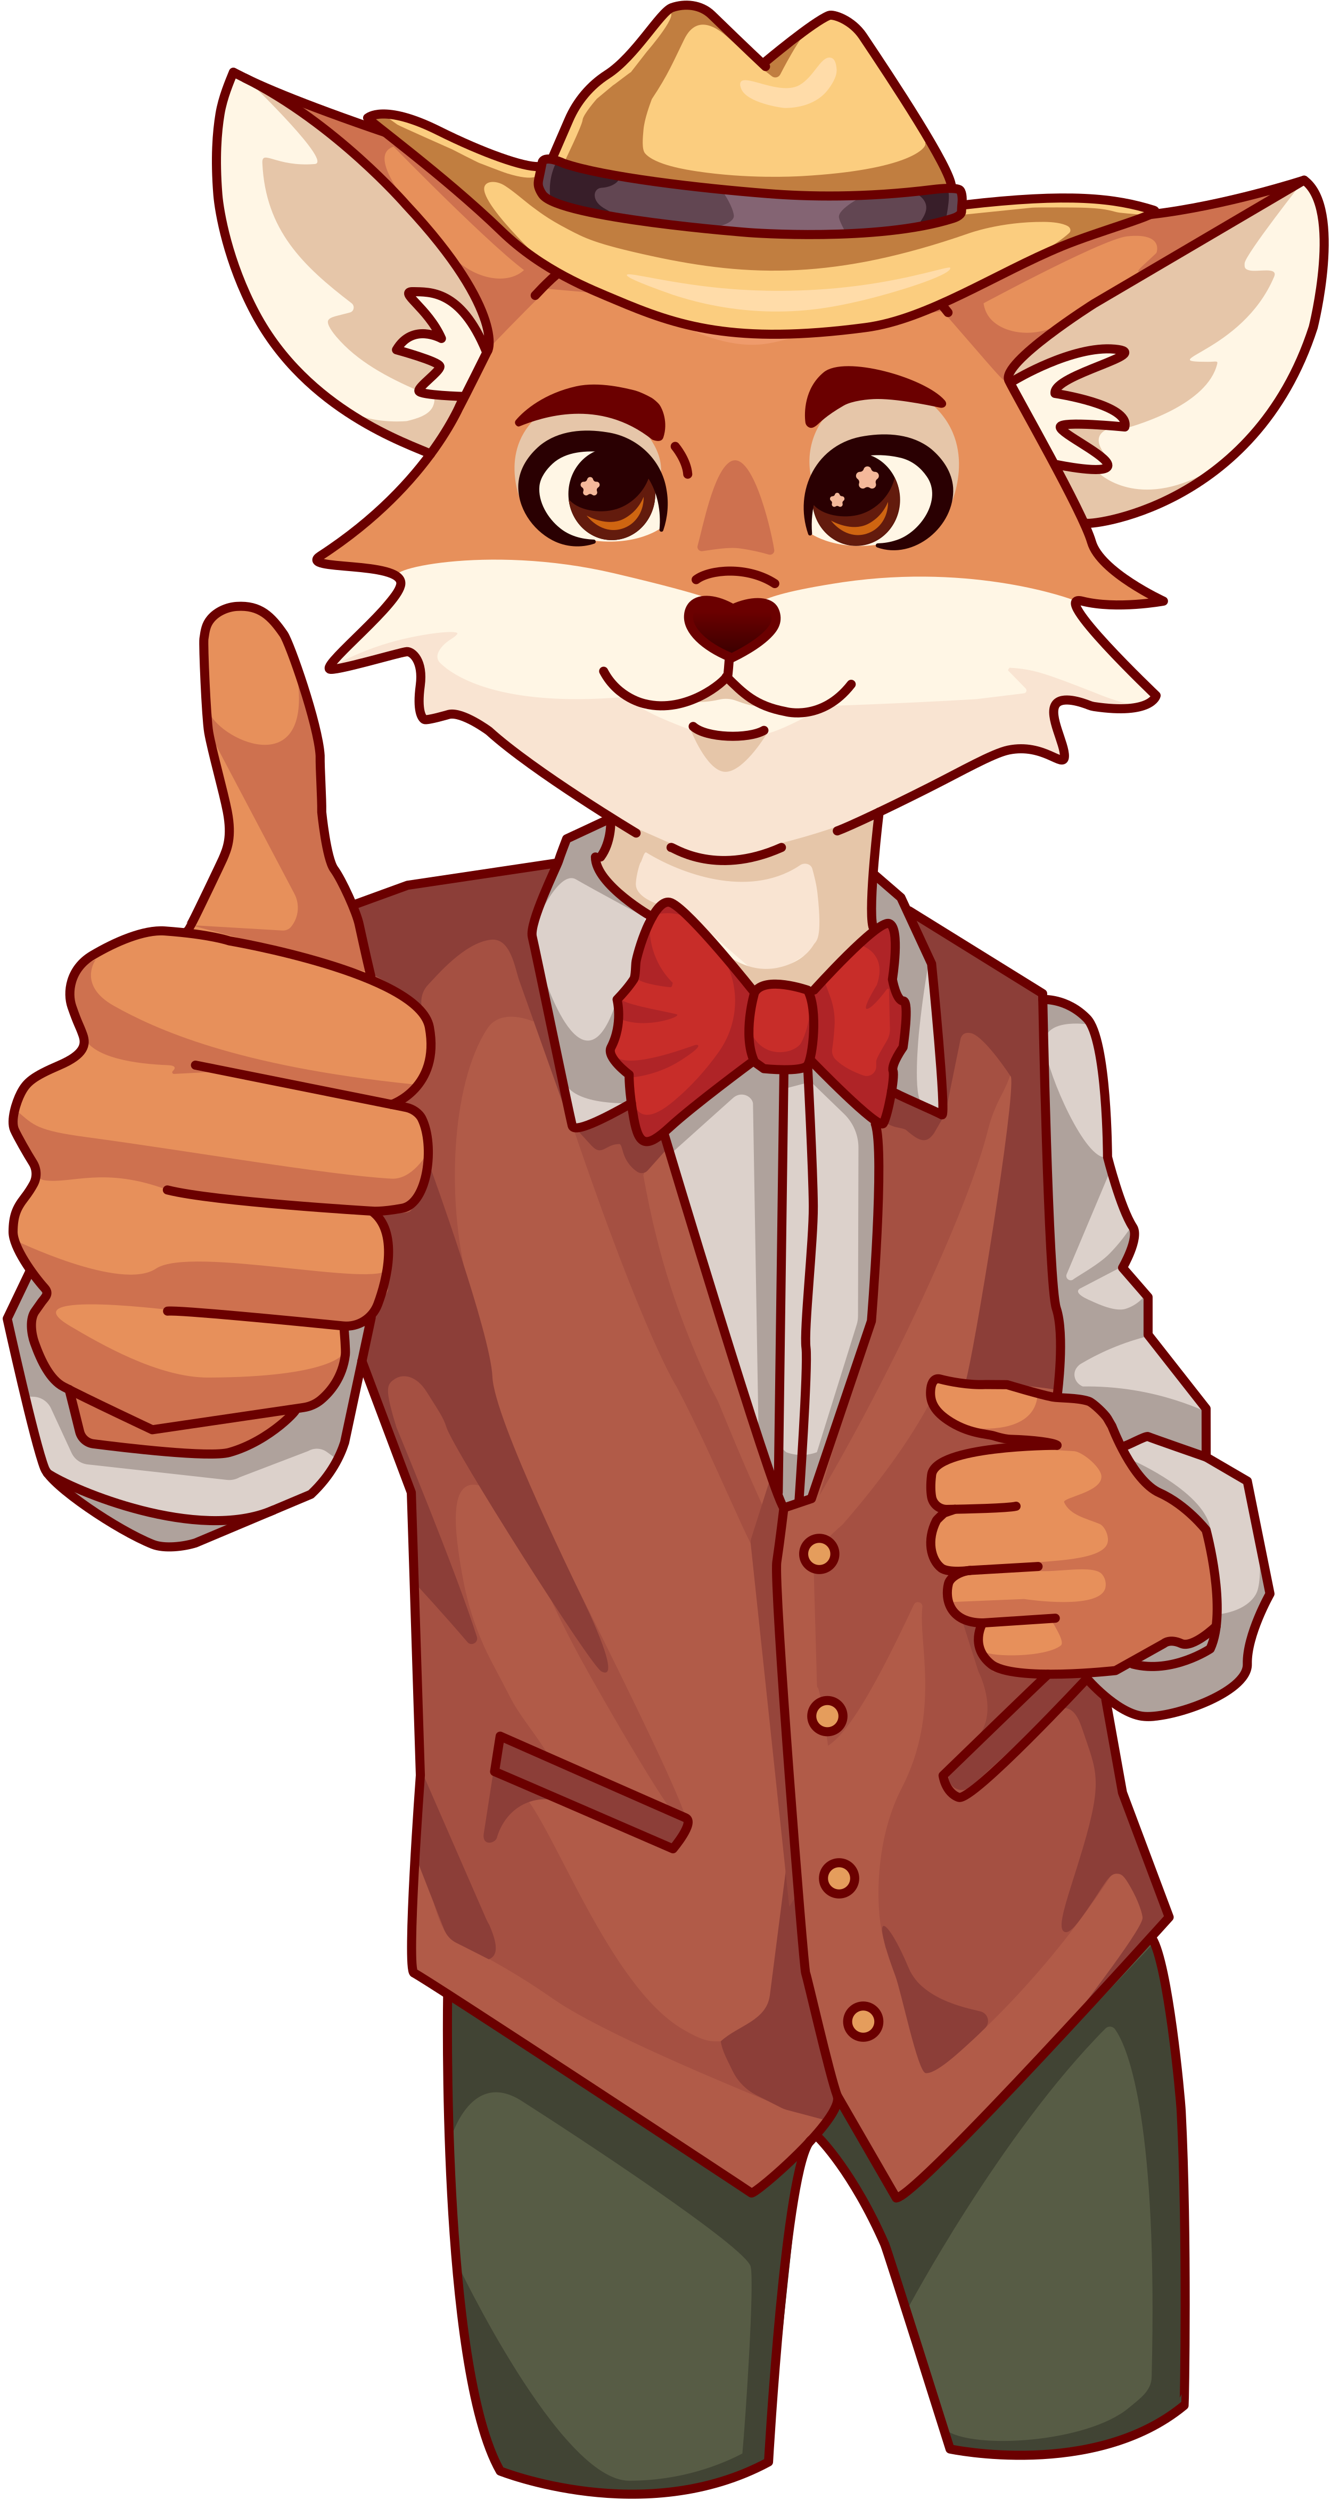 <svg width="440" height="826" viewBox="0 0 440 826" fill="none" xmlns="http://www.w3.org/2000/svg">
<g clip-path="url(#clip0_923_1390)">
<path d="M184.409 284.4L149.039 289.35L117.609 297.14L119.569 449.8L136.089 490.62L139.519 583.74L135.069 649.83L249.019 724.6C249.019 724.6 276.969 698.95 277.409 692.46C277.409 692.46 296.239 727.94 298.379 725.6C299.539 724.33 327.169 697.83 350.389 673.17C370.079 652.26 386.009 632.47 386.009 632.47L371.439 596.04L366.209 559.36L350.549 459.37L351.569 441.79L345.329 328.33L301.479 301.9L308.799 320.27L312.009 368.4L294.889 360.09L290.059 371.02L290.389 405.09L288.719 436.54L268.889 495.21L259.769 498.28L220.359 373.98L213.569 377.24L209.359 364.56L190.429 372.9L176.609 309.58L184.419 284.38V284.4H184.409Z" fill="#B15B48"/>
<path d="M368.65 617.6C364.92 623.37 360.81 629.31 356.27 635.33C344.75 650.63 332.85 663.38 321.64 673.88L292.92 643.86L280.47 624.69C280.47 624.69 272.28 564.17 270.82 558.98C264.89 538.03 292.27 515.53 283.79 505.82C282.39 504.21 279.72 504.17 278.52 503.72C293.46 486.54 301.62 473.86 306.41 465.23C310.21 458.38 317.18 458.94 322.19 453.19C332.1 441.82 333.45 426.65 332.9 415.11C338.86 448.86 344.81 482.61 368.64 617.6H368.65Z" fill="#A55042"/>
<path d="M239.56 674.43C235.42 674.34 233.92 675.24 225.77 670.48C201.24 656.14 182.94 602.98 172.41 592.21C167.73 587.43 170.55 608.59 174 595.7C175.68 589.44 170.87 596.39 174.13 594.19C177.44 594.14 181.58 593.55 183.34 590.76C187.54 584.13 173.8 570.79 168.88 561.19C166.65 556.85 164.65 553.05 162.79 549.56C158.3 541.1 155.06 532.03 153.25 522.63C149.66 504.05 148.61 488.45 158.31 490.74C179.4 495.71 154.04 459.62 154.42 458.66L142.49 425.5L120.06 450.73C120.06 450.73 127.54 469.2 135.57 491.73L135.4 491.55L139.41 580.5L139.53 583.76C138.74 633.05 149.03 640.65 149.03 640.65C151.84 643.02 151.89 641.74 163.41 648.2C173.89 654.07 181 659.14 183.02 660.52C191.02 666.03 209.05 675.74 253.8 694.13C249.05 687.56 244.3 681 239.56 674.43Z" fill="#A55042"/>
<path d="M176.28 337.48C176.28 337.48 165.82 332.74 161.17 339.73C148.99 358.03 147.13 398.55 155.49 426.84L119.7 323.18C119.7 323.18 155.91 301.01 157.63 300.93C159.35 300.85 182.93 317.77 176.27 337.49L176.28 337.48Z" fill="#A55042"/>
<path d="M212.67 388.32C217.74 416.54 224.49 435.3 234.03 456.51C234.99 458.65 236.96 461.99 237.63 463.63C255.78 508.25 253.42 496.35 253.81 507.26C253.83 507.89 252.91 512.47 251.39 514.57C249.84 516.7 236.71 482.77 223.65 458.13C223.65 458.13 212.93 441.74 189.14 371.62L190.43 371.91C190.43 371.91 205.87 362.96 207.59 362.87C209.31 362.78 219.33 368.59 212.68 388.31L212.67 388.32Z" fill="#A55042"/>
<path d="M226.88 601.42C226.97 601.92 227.25 603.24 226.82 603.46C224.16 604.82 199.11 561.09 192.13 548.33C176.72 520.19 157.79 475.78 147.91 409.65L161.28 466.26C161.28 466.26 224.89 589.77 226.88 601.42Z" fill="#A55042"/>
<path d="M202.85 272.33C202.42 272.97 198.53 283.14 198.53 283.14V289.26L213.65 301.8L210.56 316.32L210.28 325.26L205.32 328.8L204.4 337.61L201.98 346.04L207.97 355.95L208.7 364.49L189.77 372.83L174.56 307.54L187.31 277.15L202.46 270.43L202.85 272.33Z" fill="#DCD1CB"/>
<path d="M288.12 289.26L288.56 306.17L293.92 305.12L297.14 310.9L295.23 324.61L297.14 329.7L299.56 331.26V344.76L295.15 352.88L295.04 358.61L294.75 360.49L312.78 368.35L309.35 338.2L307.12 317.16L296.63 295.53L288.66 288.41L288.12 289.26Z" fill="#DCD1CB"/>
<path d="M248.04 351.3L219.67 375.08L245.71 460.9L258.2 498.2L268.25 495.13L288.08 436.46C288.08 436.46 291.05 374.53 289.38 370.25L268.05 350.38L265.64 353.33L252.22 352.85L248.05 351.3H248.04Z" fill="#DCD1CB"/>
<path d="M357.9 462.46C356.6 462.51 347.93 461.87 346.32 461.54C344.71 461.21 333.78 457.04 333.78 457.04C333.78 457.04 317.62 456.93 313.17 456.18C308.72 455.43 307.71 456.18 307.71 456.18V465.4C307.71 465.4 323.52 475.11 328.17 474.6C332.82 474.09 346.96 476.65 346.96 476.65C346.96 476.65 316.96 478.77 315.57 481.41C314.18 484.05 307.71 485.65 307.71 485.65L308.68 496.35L313.17 499.5L307.71 503.06L308.2 513.4L314.58 520.12L313.17 524.54L314.19 532.25L317.83 534.61L323.45 536.19V539.32L326.34 548.6L331.64 551.62C331.64 551.62 356.63 552.77 357.9 552.79C359.17 552.81 368.77 551.91 368.77 551.91C368.77 551.91 384.58 544.46 384.42 543.17C384.26 541.88 392.89 543.05 392.89 543.05C392.89 543.05 401.42 536.53 402.57 535.78C403.72 535.03 398.73 505.51 398.73 505.51L386.5 494.85L376.54 490.14L368.28 472.88C368.28 472.88 363.95 466.34 363.82 465.99C363.69 465.64 357.91 462.45 357.91 462.45L357.9 462.46Z" fill="#E7905B"/>
<path d="M68.18 207.17L68.74 240.02L75.89 276.3L63.03 307.91L48.17 308.16L25.71 318.9L23.19 330.23L27.39 341.96L25.42 348.6L8.86 358.22L4.34 371.34L11.53 385.55L9.35 393.97L4.34 400.18L4.75 409.66L14.7 425.5L11.71 433.05L10.39 438.13L12.95 447.58L18.56 458.66L27.08 461.23L48.69 471.59L96.78 466.36C96.78 466.36 107.5 463.4 110.5 457.55C113.5 451.7 113.98 439.17 113.71 438.63C113.44 438.09 122.46 434.78 122.46 434.78C122.46 434.78 128.01 423 128.47 419.14C128.93 415.28 125.72 400.14 125.72 400.14H132.79L140.4 389.97C140.4 389.97 142.43 377.05 140.4 371.95C138.37 366.85 130.65 364.28 130.65 364.28L141.3 355.28L142.5 337.64L131.51 327L122.12 323.55C122.12 323.55 120.77 303.06 119.39 303.01C118.01 302.96 110.45 287.21 110.45 287.21L106.72 271.45L105.88 253.67L100.54 227.5C100.54 227.5 94.61 210.82 93.77 209.55C92.93 208.28 85.65 200.33 85.65 200.33L76.11 200.39L68.19 207.19V207.17H68.18Z" fill="#E7905B"/>
<path d="M330.97 362C329.1 365.56 327.6 369.3 326.63 373.2C321.67 393.13 307.24 424.48 299.39 440.66C289.99 460.01 280.36 477.86 270.84 494.19C276.59 474.95 282.33 455.71 288.08 436.47L291.52 371.34C292.86 371.61 302.19 373.34 309.52 367.22C312.62 364.63 311.7 358.31 312.81 354.36C314.25 349.28 314.42 347.45 314.66 340.86C317.42 338.04 332.49 328.59 334.91 348.25C335.42 352.37 333.48 357.24 330.97 362Z" fill="#A55042"/>
<path d="M122.11 438.13L111.94 481.45L105.03 492.51L56.6 511.8L44.12 507.25L15.56 488.12L2.39 435.67L10.74 420.73L14.74 428.88L10.39 438.13L16.64 455.98L49.64 472.36L106.42 463.05L113.41 451.26L113.71 438.62L122.11 438.13Z" fill="#DCD1CB"/>
<path d="M344.68 328.27L348.56 428.76L350.69 436.05L350.08 460.18L363.79 466L369.07 474.6L378.38 491.03L393.34 498.69L399.53 508.88C399.53 508.88 403.79 527.78 402.55 532.47C401.31 537.16 397.29 541.05 397.29 541.05L391.41 543.87L384.75 541.47C384.75 541.47 375.67 548.62 374.54 548.69C373.41 548.76 367.88 552 367.88 552L357.88 552.8L374.54 566.98C374.54 566.98 397.43 564.27 403.43 559.81C408.48 556.06 413.47 550.58 413.47 550.58V541.76L419.8 526.55L412.31 489.33L398.68 480.6L398.7 464.74L387.54 451.67C387.54 451.67 379.61 443.31 379.61 441.38C379.61 439.45 380.68 428.95 380.68 428.95L371.12 417.41L375.03 407.53L366.1 380.53C366.1 380.53 364.7 353.32 363.57 348.28C362.44 343.24 358.49 335.71 358.49 335.71L344.66 328.24L344.68 328.27Z" fill="#DCD1CB"/>
<path d="M147.99 659.11C147.99 659.11 149.5 760.8 153.08 768.35C153.08 768.35 161.52 815.06 165.35 816.4C169.18 817.74 220.96 833.22 254.06 813.4C254.06 813.4 261.66 722.13 264.85 714.62C268.04 707.11 248.38 724.52 248.38 724.52L147.99 659.1V659.11Z" fill="#575C45"/>
<path d="M269.38 705.73C269.38 705.73 285.63 722.79 291.99 738.94C298.35 755.09 313.53 810.14 313.53 810.14C313.53 810.14 368.73 818.63 391.07 794.87C391.07 794.87 390.69 698.75 390.02 691.95C389.35 685.15 382.96 642.51 380.87 640.42C378.78 638.33 341.17 684.29 341.17 684.29L315.78 707.75L296.28 726.17L278.49 695.54L268.04 707.11" fill="#575C45"/>
<path d="M221.83 298.26L247.87 325.98C247.87 325.98 252.28 326.37 254.78 325.98C257.28 325.59 266.979 327.13 266.979 327.13L293.919 305.12C293.919 305.12 298.099 316.05 295.229 324.62C294.209 327.67 299.56 331.27 299.56 331.27V344.77L295.15 352.89L294.51 361.9L291.51 371.34L268.049 350.39L265.64 353.34L252.219 352.86L248.049 351.31L212.93 377.18L208.719 366.19V355.24L201.52 348.01C201.52 348.01 205.17 335.23 204.87 333.3C204.57 331.37 204.01 330.23 204.01 330.23C204.01 330.23 210.099 326.97 210.479 323.75C210.859 320.53 211.969 312.08 211.969 312.08L217.609 300.06L221.84 298.26H221.83Z" fill="#C82D29"/>
<path d="M202.849 272.33C202.849 272.33 201.699 281.73 198.529 283.14C195.359 284.55 213.649 301.8 213.649 301.8L221.829 298.26L247.869 325.98C247.869 325.98 261.459 322.58 266.979 327.13L288.569 306.17L290.639 268.3L333.319 247.82L351.869 249.97L348.919 232.81L351.869 231.3L367.639 233.2C367.639 233.2 381.729 233.77 382.189 229.8L353.949 198.35L384.609 198.59L371.119 189.94L361.339 180.42L358.969 172.8L333.339 125.03C333.339 125.03 336.819 112.35 353.949 105.45L406.039 74.25L427.699 60.58L402.419 67.12L358.969 73.95L300.469 87.65L270.349 74.6L256.169 71.82L241.849 58.5L243.139 73.7L232.319 68.43L234.789 73.7C234.789 73.7 230.509 75.34 227.629 74.96C224.749 74.58 216.849 72.36 216.849 72.36L216.639 77.13L203.709 79.42L191.959 70.52L153.839 52.61L126.449 43.48L92.109 30.76L128.089 61.28L151.959 86.94L161.009 103.26L161.139 115.28L153.339 131.03L145.689 147L129.159 165.16L104.799 184.8L133.659 190.77L108.899 221.04L137.009 216.49L140.279 237.73L154.229 235.56L202.869 272.36L202.849 272.33Z" fill="#E7905B"/>
<path d="M172.26 165.8C172.26 165.8 164.06 147.67 179.49 136.1C194.92 124.53 218.99 140.9 218.53 155.6C218.07 170.3 172.26 165.81 172.26 165.81V165.8Z" fill="#E6C6A9"/>
<path d="M313.85 167.83C313.85 167.83 324.26 147.03 307.37 132.94C290.48 118.86 263.08 135.04 268.21 158.11C272.09 175.6 313.85 167.83 313.85 167.83Z" fill="#E6C6A9"/>
<path d="M202.44 271.5C202.44 271.5 201.29 280.9 198.12 282.31C194.94 283.72 214.13 302.44 214.13 302.44L221.43 297.43L247.47 325.15C247.47 325.15 261.06 321.75 266.58 326.3L288.17 305.34L290.24 267.47L332.92 246.99L351.36 250L348.53 231.98L351.48 230.47L367.92 233.55C367.92 233.55 381.34 234.17 381.79 230.2L354.43 198.1C354.43 198.1 322.46 186.01 278.69 192.34C241.98 197.88 256.11 200.85 241.75 199.8C218.92 199.22 268.8 204.88 203.1 189.43C160.24 179.36 123.12 188.91 132.74 190.9L125.03 204.08L109.97 218.74L108.49 220.18L136.6 215.63L139.87 236.87L152.76 235.75L202.47 271.51H202.44V271.5Z" fill="#FFF6E5"/>
<path d="M230.13 200.31C230.13 200.31 225.56 203.34 228.14 206.55C230.72 209.76 240.14 216.57 240.14 216.57C240.14 216.57 256.05 210.5 256.13 206.38C256.21 202.26 254.25 197.98 252.14 198.4C250.03 198.82 241.74 200.82 241.74 200.82L235.05 198.35L230.13 200.3V200.31Z" fill="url(#paint0_linear_923_1390)"/>
<path d="M218.39 174.52C218.39 174.52 208.43 182.11 189.78 177.4C171.14 172.69 178.02 152.49 178.02 152.49C178.02 152.49 193.09 145.84 193.93 145.72C194.77 145.6 212.12 149.77 212.12 149.77L218.53 161.56L218.39 174.52Z" fill="#FFF6E5"/>
<path d="M267.29 175.82C267.29 175.82 277.25 183.64 295.9 178.79C314.54 173.94 307.66 153.14 307.66 153.14C307.66 153.14 292.59 146.29 291.75 146.17C290.91 146.05 273.56 150.34 273.56 150.34L267.15 162.48L267.29 175.82Z" fill="#FFF6E5"/>
<path d="M77.15 23.84C77.15 23.84 108.549 40.72 118.729 53.35C128.909 65.98 151.919 86.92 151.919 86.92L160.969 109.82L161.099 115.26L141.919 150.54C141.919 150.54 100.339 126.33 98.909 124.38C84.98 105.2 76.629 89.55 77.139 90.42L71.529 54.85C71.529 54.85 70.799 32.3 77.139 23.86V23.84H77.15Z" fill="#FFF6E5"/>
<path d="M333.33 125.83C333.33 125.83 354.54 100.52 384.87 87.72C415.21 74.92 424.27 62.44 427.69 61.38C431.11 60.32 434.07 62.33 434.07 62.33L437.75 81.67C437.75 81.67 435.08 106.91 432.95 112.39C430.82 117.87 420.42 137.48 416.27 142.16C412.12 146.84 399.97 154.99 390.78 161.46C381.59 167.93 370.94 172.18 364.83 172.07C358.72 171.96 356.52 169.76 356.52 169.76L333.32 125.85V125.83H333.33Z" fill="#FFF6E5"/>
<path d="M161.11 115.26C161.11 115.26 156.19 93.52 151.93 88.69C147.67 83.86 106.51 30.06 83.49 28.05C83.49 28.05 110.04 53.69 104.06 54.19C91.2 55.26 86.5 49.1 86.73 53.94C87.77 76.05 100.14 87.86 116.23 100.18C117.35 101.04 117.06 102.87 115.69 103.24C111.12 104.48 109.33 104.62 108.56 105.73C107.69 106.97 110.29 110.2 111.13 111.19C118.05 119.38 128.07 124.7 138.46 129.19L138.73 128.92L142.44 129.45C143.15 130.57 144.08 131.33 143.33 133.72C142.25 137.18 137.57 138.35 134.54 139.11C134.54 139.11 125.25 140.12 117.29 136.75L127.35 143.36L142.45 149.57L147.69 140.71L147.89 141.63L149.8 137.14L152.84 132C152.84 132 152.57 131.91 152.13 131.78L161.1 115.28V115.26H161.11Z" fill="#E6C6A9"/>
<path d="M132.729 115.84L134.069 112.12L137.619 109.74L146.229 111.67C146.229 111.67 140.119 101.87 138.839 101.22C137.559 100.57 134.819 96.08 134.819 96.08C134.819 96.08 143.019 97.37 143.819 97.53C144.619 97.69 153.199 103.24 153.199 103.24L161.759 115.53L153.309 131.01L138.349 128.87L145.659 121.96" fill="#FFF6E5"/>
<path d="M340.31 115.17C340.31 115.17 410.57 69.26 431.1 59.43C431.1 59.43 411.67 84.08 411.45 86.97C411.34 88.49 411.58 88.97 413.06 89.33C415.72 89.98 422.65 88 421.2 91.42C410.59 116.56 380.7 119.54 399.34 119.54C401.83 119.54 402.66 119.08 402.39 120.18C399.21 133.56 376.55 140.16 372.98 141.26C371.8 141.62 368.05 141.26 368.05 141.26C368.05 141.26 359.14 142.44 365.48 150.45C370.47 156.75 361.45 155.46 362.91 156C362.91 156 374.7 168.21 397.02 157.08C401.96 156.85 370.68 177.86 358.55 172.06C354.75 170.24 350.32 155.16 350.32 155.16L366.12 153.54L350.53 141.27L371.92 139.83C371.92 139.83 362.26 132.12 361.62 132.12C360.98 132.12 349.62 131.05 349.62 130.19C349.62 129.33 350.05 125.9 350.69 125.69C351.33 125.48 371.92 116.56 371.92 116.56C371.92 116.56 364.19 112.83 360.12 115.62C356.05 118.41 335.42 125.51 335.42 125.51L333.32 123.54L340.31 115.18V115.17Z" fill="#E6C6A9"/>
<path d="M153.81 52.59C155.3 53.13 174.66 60.4 176.6 75.83C176.81 77.52 177.82 85.54 172.74 89.65C167.98 93.51 159.32 92.76 151.93 86.91C155.44 96.02 158.95 105.13 162.46 114.24C162.46 114.24 198.88 75.87 202.29 78.34C205.7 80.81 159.64 49.11 153.82 52.59H153.81Z" fill="#CE714F"/>
<path d="M96.89 34.53C103.68 39.92 110.74 45.9 117.94 52.53C126.95 60.82 134.76 70.55 135.62 69.89C136.66 69.08 124.27 55.46 127.74 50.12C130.01 46.63 138.24 47.91 145.1 49.64C145.1 49.64 99.14 34.05 96.89 34.53Z" fill="#CE714F"/>
<path d="M355.96 75.03C354.39 75.19 332.17 75.96 326.59 90.48C325.98 92.07 323.08 99.61 327.03 104.82C330.73 109.71 340.21 111.82 348.78 107.91C343.19 115.91 337.44 117.54 331.85 125.55C331.06 126.17 300.59 88.41 297.67 89.23C293.62 90.36 351.14 70.27 355.96 75.03Z" fill="#CE714F"/>
<path d="M425.06 63.46C417.18 67.07 407.13 73.21 398.54 77.92C387.8 83.81 376.96 90.54 376.29 89.69C375.47 88.66 390.77 78.4 388.67 72.38C387.3 68.45 383.63 71.14 376.55 71.18C376.55 71.18 422.99 62.45 425.06 63.46Z" fill="#CE714F"/>
<path d="M109.3 220.49C117.86 215.72 125.35 213.21 130.63 211.8C140.08 209.29 150.91 208.06 151.22 209.28C151.26 209.42 150.73 210.16 149.27 211.05C147 212.44 145.33 214.25 144.75 215.89C144.37 216.98 144.65 218.19 145.47 219C149.52 223 164.58 233.84 206.36 230.28C212.47 229.76 200.2 230.71 228.34 241.16C237.64 244.61 253.46 242.39 253.46 242.39C253.46 242.39 258.32 241.64 272.89 233.28C272.89 233.28 297.54 232.48 322.83 230.98L338.5 229.06C339.28 228.96 339.61 228.02 339.06 227.46L333.21 221.47C333.27 221.31 333.42 220.95 333.73 220.61C341.75 221.06 345.81 222.57 361.88 228.83C361.88 228.83 371.44 232.95 377.47 233.27H377.53C377.53 233.35 364.7 233.81 364.7 233.81L353.66 231.5L348.9 232.79L347.9 237.82L352.4 248.96L351.33 249.98L337.19 247.03L277.83 274.5L272.47 311.53C272.47 311.53 253.76 323.53 252.51 323.32C251.26 323.11 224.26 298.81 224.26 298.81H218.87L215.03 304.04L201.89 284.31L203.66 271.42L188.9 260.97L173.11 250.74L164.41 243.26L158.25 238.9L149.25 235.9L140.22 237.69L138.32 230.54L138.96 225.83V221.76L138.53 217.47L136.54 215.62C127.45 217.24 118.36 218.86 109.26 220.48H109.3V220.49Z" fill="#F9E4D2"/>
<path d="M228.67 240.56C233.01 245.44 254.04 241.26 253.47 242.38C252.9 243.5 245.17 255.77 239.27 254.97C233.37 254.17 228.34 241.15 228.34 241.15L228.66 240.56H228.67Z" fill="#E6C6A9"/>
<path d="M230.13 231.89C231.28 232.06 234.91 231.82 237.63 231.16C239.52 230.7 241.51 230.8 243.33 231.49C245.92 232.47 249.36 233.59 250.69 233.2L240.92 224.38L230.13 231.89Z" fill="#E6C6A9"/>
<path d="M290.49 267.73C285.59 269.82 280.23 271.89 274.42 273.84C268.48 275.83 262.82 277.42 257.54 278.72C257.54 278.72 258.25 278.68 259.33 278.86C255.42 280.78 245.83 284.24 236.49 283.38C230.01 282.79 225.1 280.5 222.24 278.88C217.53 276.8 212.81 274.72 208.1 272.64C207.83 273.31 207.63 273.94 207.49 274.54H207.46L202.46 270.44L200.22 282.15C200.22 282.15 199.2 281.8 198.33 282.33C197.26 282.99 197.16 284.55 197.13 285.18C196.83 290.33 210.73 304.38 216.03 301.26C217 300.69 217.48 299.66 217.74 298.8C217.26 298.65 210.81 296.6 210.24 292.69C209.94 290.63 211.4 285.32 211.75 284.97C212.18 284.55 212.92 281.2 213.65 281.65C224.84 288.54 246.98 296.9 263.71 286.36C263.98 286.19 264.25 286.01 264.5 285.84C265.95 284.87 268.11 285.4 268.55 287.08C269.23 289.64 269.91 292.16 270.25 295.25C271.96 310.68 269.74 310.84 269 312.07C265.28 318.25 257.87 319.63 256.2 319.89C247.47 321.25 241.1 316.13 240.07 315.28C242.67 318.84 245.26 322.4 247.86 325.96L258.19 325.22C258.19 325.22 264.78 328.02 266.97 327.11C269.16 326.2 289.37 308.81 289.37 308.81C289.37 308.81 286.56 278.56 290.49 267.7V267.73Z" fill="#E6C6A9"/>
<path d="M210.67 86.44C217.4 83.63 227.75 80.27 240.56 80.01C261.11 79.6 290.04 87.82 286.75 96.08C283.63 103.9 266.09 111.53 253.48 113.54C232.56 116.87 206.7 96.83 205.22 91.89C204.48 89.42 208.31 87.56 210.67 86.44Z" fill="#EF9B6C"/>
<path d="M232.159 182.1C231.149 182.23 230.339 181.29 230.619 180.31C232.359 174.04 235.76 156.29 241.21 152.66C248.28 147.94 254.559 173.07 255.949 181.65C256.119 182.68 255.149 183.52 254.139 183.22C251.369 182.41 248.139 181.67 244.499 181.18C240.659 180.67 235.689 181.63 232.159 182.09V182.1Z" fill="#CE714F"/>
<path d="M223.21 147.48C223.21 147.48 227 151.97 227.35 156.67" stroke="#6B0000" stroke-width="3" stroke-linecap="round" stroke-linejoin="round"/>
<path d="M69.079 241.79C68.969 241.25 68.559 233.11 68.62 233.65C69.669 242.91 100.9 258.88 98.73 227.86C98.11 218.93 96.779 216.88 97.24 217.21C98.12 217.85 101.62 228.9 101.62 228.9L105.99 248.53C105.99 248.53 104.49 276.13 107.06 279.95C109.63 283.77 118.63 305.1 118.63 305.1L122.59 321.51L63.02 305.65L93.37 307.43C94.49 307.5 95.57 307.02 96.269 306.15C98.779 303.03 99.21 298.63 97.18 295.03L69.079 241.78V241.79Z" fill="#CE714F"/>
<path d="M31.64 317.06C31.64 317.06 25.43 325.47 37.67 332.33C51.25 339.94 78.02 352.25 136.3 358.22C136.79 358.27 136.99 358.88 136.61 359.2L130.84 364.08C130.71 364.19 130.54 364.23 130.38 364.2L70.43 353.86C71.71 354.08 69.63 354.17 69.57 354.18L57.58 354.81C57.05 354.89 56.71 354.24 57.1 353.87C58 353.01 58.35 352.02 55.4 351.91C45.3 351.52 30.16 349.64 27.4 341.95C23.2 330.22 19.11 322.58 31.64 317.06Z" fill="#CE714F"/>
<path d="M141.03 381.3C141.03 381.3 136.26 389.81 129.39 389.42C108.36 388.23 62.48 380.24 28.61 375.7C12.03 373.48 11.17 371.76 5.77 367.18C5.77 367.18 3.03 369.56 4.77 373.28C8.28 380.76 10.31 389.31 14.74 389.95C23.58 391.23 34.42 385.26 55.39 393.15C64.4 396.54 132.78 400.13 132.78 400.13L138.57 394.59L141.03 381.3Z" fill="#CE714F"/>
<path d="M4.749 409.66C4.749 409.66 39.999 426.85 51.569 419.13C63.139 411.41 125.329 425.89 128.469 419.13C131.609 412.37 123.669 437.56 119.659 436.87C118.049 436.59 110.289 437.03 98.62 436.14C81.159 434.8 60.45 433.32 60.45 433.32C60.45 433.32 1.749 425.51 23.239 438.15C32.88 443.82 52.23 455.19 68.919 455.13C109.579 454.97 113.459 447.25 113.459 447.25L113.269 452.88L106.409 463.06L49.62 472.37L18.54 458.66L10.37 438.13L15.55 427.16L4.729 409.66H4.749Z" fill="#CE714F"/>
<path d="M21.03 461.55L26.49 476.34C26.49 476.34 75.27 479.7 76.44 479.7C80.28 479.7 98.35 465.72 97.53 465.74C96.71 465.76 55.32 472.38 55.32 472.38L18.56 458.67L21.03 461.56V461.55Z" fill="#CE714F"/>
<path d="M75.35 502.41C75.35 502.41 54.46 500.12 50.6 499.48C46.74 498.84 23.24 490.74 23.24 490.74V494.57C23.24 494.57 45.8 508.86 48.89 509.77C53.39 511.08 56.07 511.13 58.8 510.93C61.53 510.73 80.19 502.41 80.19 502.41H75.35Z" fill="#AFA29C"/>
<path d="M8.85 461.4L2.38 435.67L10.74 420.72L15.56 427.15C15.56 427.15 10.13 434.85 10.38 438.12C10.63 441.39 16.63 455.97 16.63 455.97L23.7 460.04L26.49 476.33L72.61 480.4C72.61 480.4 92.75 471.73 94.76 469.04C96.77 466.35 106.42 463.04 106.42 463.04L113.8 449.64L113.71 438.62L122.11 438.13L111.45 482.17L108.05 479.71C106.25 478.41 103.85 478.28 101.92 479.39L79.24 488.06C77.96 488.79 76.48 489.1 75.02 488.94L28.99 483.83C26.64 483.57 24.6 482.09 23.62 479.94L16.87 465.33C15.8 463.02 13.51 461.51 10.96 461.46L8.84 461.41L8.85 461.4Z" fill="#AFA29C"/>
<path d="M374.55 548.69C376.2 548.65 386.49 542.58 386.49 542.58L392.88 543.06L402.03 537.35L400.44 543.87C400.44 543.87 391.64 549.61 390.35 549.61H380.71L374.56 548.69H374.55Z" fill="#AFA29C"/>
<path d="M359.65 338.44C359.65 338.44 344.08 336.01 345.36 345.85C346.64 355.69 358.88 383.4 365.6 382.32C368.26 381.89 367.68 385.25 367.68 385.25L352.59 421.05C352.07 422.51 353.9 423.66 354.99 422.55C357.67 420.77 363.54 417.49 366.78 414.19C370.04 410.87 372.44 407.61 374.18 404.89V412.09L371.39 418.23L357.45 425.5C355.48 426.35 356.12 427.72 359.92 429.45C360.99 429.83 368.1 433.68 372.13 432.41C375.96 431.2 378.08 428.62 378.77 427.7C379.06 432.27 379.34 436.84 379.63 441.41C375.91 442.34 371.63 443.68 367.04 445.64C363.31 447.23 360.04 448.96 357.24 450.62C357.09 450.71 355.26 451.87 355.19 454.02C355.13 455.75 356.24 457.4 357.97 458.07C363.02 458 369.04 458.31 375.72 459.46C384.88 461.03 392.47 463.69 398.22 466.21C398.38 471.01 398.54 475.82 398.7 480.62L381.77 474.6L372.43 477.51L362.64 463.22C362.64 463.22 349.69 462.67 350.09 460.18C350.49 457.69 350.7 436.05 350.7 436.05C350.7 436.05 347.84 427.29 348.1 423.85C348.35 420.41 345.81 329.28 345.81 329.28L355.59 333.47L359.66 338.45H359.65V338.44Z" fill="#AFA29C"/>
<path d="M402.56 535.8C402.56 535.8 401.53 540.94 401.06 544.16C400.59 547.38 381.35 550.6 381.35 550.6L374.55 548.7L368.76 551.93L357.89 552.81C357.89 552.81 372.71 565.42 377.81 568.26C382.91 571.1 407.38 558.62 407.38 558.62L413.49 550.59L413.06 543.48L419.82 526.56C419.82 526.56 416.9 509.02 416.34 509.1C416.19 509.12 416.31 510.45 416.38 512.32C416.55 516.79 416.77 522.52 415.58 525.82C415.14 527.04 412.69 532.09 402.73 533.37L402.56 535.78V535.8Z" fill="#AFA29C"/>
<path d="M374.55 482.55C374.55 482.55 399.18 493.33 400.23 505.83C400.23 505.83 385.82 494.7 384.76 494.3C383.7 493.9 372.88 482.55 372.88 482.55H374.55Z" fill="#AFA29C"/>
<path d="M195.57 378.52C198.99 382.24 200.18 377.98 204.68 377.98C206.14 377.98 205.09 383.32 210.65 387.14C211.74 387.89 213.24 387.69 214.12 386.7L221.83 378.06L219.67 375.08C219.67 375.08 212.21 378.95 212.28 378.19C212.35 377.43 208.71 364.5 208.71 364.5L190.42 372.92L195.56 378.53H195.57V378.52Z" fill="#8C3E38"/>
<path d="M194.92 533.12C191.77 526.16 163.42 469.26 162.78 454.86C162.14 440.45 142.49 386.34 142.49 386.34C142.49 386.34 137.39 398.72 135.62 400.13C133.85 401.55 125.71 400.13 125.71 400.13L129.18 409.16C129.18 409.16 127.64 421.73 128.26 426.4L122.1 438.13L120.05 450.73L136.57 491.55L137.8 523.72C137.8 523.72 146.83 533.51 154.52 542.52C155.81 544.03 158.25 542.67 157.65 540.78C150.53 518.41 131.06 471.59 131.06 471.59C127.02 458.5 127.8 457.34 130.64 455.52C133.22 453.87 137.59 454.35 141.03 459.83C144.84 465.9 146.61 468.35 147.57 471.51C149.75 478.65 195.15 550.27 198.78 552.2C202.41 554.13 202.14 549.1 194.92 533.13V533.12Z" fill="#8C3E38"/>
<path d="M161.81 636.08C161.42 635.43 161.05 634.75 160.74 634.05L139.63 585.67L137.81 614.45L146.83 637.49C147.57 639.38 148.98 640.94 150.79 641.85L161.59 647.33C164.38 646.21 164.86 643.15 161.8 636.08H161.81Z" fill="#8C3E38"/>
<path d="M274.64 687.19L265.21 649.26L261.78 602.33L254.5 659.18C253.41 667.68 243.94 669.18 238.27 674.42C238.75 677.69 240.46 680.61 242.14 684.12C243.82 687.63 246.589 690.45 250.039 692.21L258.28 696.39C258.85 696.68 259.46 696.91 260.08 697.08L273.52 700.65L277.419 692.47L274.64 687.19Z" fill="#8C3E38"/>
<path d="M370.83 650.62L370.81 650.66C370.81 650.66 370.82 650.65 370.83 650.62Z" fill="#893E31"/>
<path d="M164.919 573.6L159.879 606.08C159.489 610.19 164.179 609.02 164.379 606.72C167.849 596.06 178.099 591.68 188.369 596.2C203.309 602.78 221.589 610.81 221.919 610.81C222.469 610.81 227.479 601.68 227.479 601.68L164.919 573.59V573.6Z" fill="#8C3E38"/>
<path d="M254.78 488L248.39 508.1C248.18 508.77 248.11 509.47 248.18 510.17L260.92 629.98L263.49 625.75L255.78 513.41L258.2 498.21L254.78 488Z" fill="#96453B"/>
<path d="M274.82 555.45C277.26 549.66 276.29 547.45 278.92 542.55C281.22 538.26 282.65 538.66 284.56 534.63C286.28 530.99 286.36 528.06 286.63 523.26C286.87 519.01 287.3 512.85 288.11 505.06C289.68 489.15 268.85 513.4 268.85 513.4L270.08 556.85C270.11 557.85 271.09 558.55 272.04 558.24C272.99 557.93 273.96 557.47 274.81 555.45H274.82Z" fill="#A55042"/>
<path d="M300.35 650.12C293.49 633.62 287.06 628.91 295.95 652.71C298 658.19 303.39 684.59 305.99 684.92C309.38 685.35 317.22 677.96 321.65 673.88C321.73 673.85 324.18 671.48 325.63 670.06C327.32 668.41 326.76 665.54 324.56 664.69C322.36 663.84 305.12 661.61 300.35 650.12Z" fill="#8C3E38"/>
<path d="M385.069 629.96L370.799 591.62C370.799 591.62 370.709 591.75 370.549 591.98L366.739 563.27C366.619 562.33 366.189 561.46 365.539 560.77L359.119 554.09C358.329 553.27 357.249 552.78 356.109 552.73L347.889 552.37C345.969 552.29 344.209 553.45 343.539 555.24L343.509 555.32C343.279 555.93 342.919 556.48 342.449 556.94L315.049 583.62C313.589 585.05 313.119 587.3 314.109 589.09C315.519 591.64 318.899 592.16 321.009 590.23L351.909 561.93L351.959 561.89C351.959 561.89 351.759 561.98 351.409 562.15C350.489 562.59 342.549 570.88 343.099 571.31C343.589 571.7 348.159 563.53 352.639 564.4C355.669 564.99 357.159 569.42 357.779 571.26C362.509 585.29 364.729 587.84 357.899 610.81C353.209 626.56 348.739 637.42 352.099 638.33C353.889 638.81 356.599 634.93 359.489 630.78C365.159 622.65 366.519 619.03 369.129 619.05C370.829 619.06 371.589 619.76 373.669 623.37C376.489 628.24 377.769 632.64 377.699 633.72C377.409 638.11 352.729 669.34 352.569 669.99C352.979 669.25 377.319 642.14 384.199 634.48C385.299 633.25 385.629 631.51 385.059 629.96H385.069Z" fill="#8C3E38"/>
<path d="M271.55 577.63C280.5 576.04 295.06 544.95 302.11 530.17C302.84 528.65 305.14 529.32 304.92 530.99C303.48 542.32 311.14 565.54 298.09 590.75C288.85 608.61 289.68 630.8 291.73 639.26C292.89 644.03 294.6 651.38 292.86 649.49C289.05 645.37 279.33 631.52 276.47 620.2C272.08 602.84 271.54 577.62 271.54 577.62H271.55V577.63Z" fill="#B15B48"/>
<path d="M270.55 518.54C273.251 518.54 275.44 516.239 275.44 513.4C275.44 510.561 273.251 508.26 270.55 508.26C267.849 508.26 265.66 510.561 265.66 513.4C265.66 516.239 267.849 518.54 270.55 518.54Z" fill="#E59D5C"/>
<path d="M273.51 572.13C276.211 572.13 278.4 569.829 278.4 566.99C278.4 564.151 276.211 561.85 273.51 561.85C270.809 561.85 268.62 564.151 268.62 566.99C268.62 569.829 270.809 572.13 273.51 572.13Z" fill="#E59D5C"/>
<path d="M276.77 625.72C279.471 625.72 281.66 623.419 281.66 620.58C281.66 617.741 279.471 615.44 276.77 615.44C274.069 615.44 271.88 617.741 271.88 620.58C271.88 623.419 274.069 625.72 276.77 625.72Z" fill="#E59D5C"/>
<path d="M285.37 673.06C288.07 673.06 290.26 670.759 290.26 667.92C290.26 665.081 288.07 662.78 285.37 662.78C282.669 662.78 280.479 665.081 280.479 667.92C280.479 670.759 282.669 673.06 285.37 673.06Z" fill="#E59D5C"/>
<path d="M301.48 301.92L307.92 319.32C307.92 319.32 312.68 367.32 311.91 367.38C311.14 367.44 293.89 359.52 293.89 359.52L290.65 370.36L295.19 372.09C296.58 372.62 298.83 372.74 299.58 373.38C303.99 377.17 306.31 378.11 308.89 374.2L312.51 367.93L317.57 343.1C318.03 341.84 318.85 340.84 321.27 341.41C325.93 343.02 334.21 355.77 334.21 355.79C335.73 363.18 321.83 448.04 319.26 456.24C319.26 456.24 342.06 457.77 349.23 459.21L349.84 435.08L346.21 418.15C346.21 418.15 345.44 329.22 344.95 328.3C344.46 327.38 301.5 301.92 301.5 301.92H301.48Z" fill="#8C3E38"/>
<path d="M182.49 286.26L136.81 292.16L117.62 297.14L122.6 321.53C122.6 321.53 136.34 328.7 140.13 335.34C143.92 341.98 135.41 331.63 141.6 325.26C144.21 322.58 153.45 311.44 162.29 310.47C168.85 309.75 170.23 319.95 171.63 323.9L188.48 371.33L192.27 374.36L200.2 371.33L189.12 372.63L176.26 306.78L182.47 286.26H182.49Z" fill="#8C3E38"/>
<path d="M317.82 534.62L323.44 552.24C323.44 552.24 330.18 565.17 323.44 573.6C316.7 582.03 347.5 554.11 347.5 554.11L328.17 552.24L324.73 543.49L323.43 536.2L317.81 534.62H317.82Z" fill="#96453B"/>
<path d="M290.05 371.03C286.85 367.69 269.01 351.94 269.01 351.94L259.89 354.59V359.55L268.05 357.41L279.04 368.03C282.08 370.97 283.8 375.02 283.79 379.25L283.64 434.78C283.64 435.76 283.49 436.74 283.19 437.68L270.05 479.79C266.69 481.05 263.09 480.98 259.89 479.79L258.39 478.42L258.19 353.41L252.2 352.86L248.03 351.31L220.34 374L222.43 380.58L242.06 362.99C244.91 360.2 248.57 362.17 248.92 364.51L250.69 469.19V472.17L258.2 495.31L259.74 496.02L259.76 498.3L268.23 495.15L272.12 483.63L274.18 477.52L274.05 477.61L288.55 432.41C288.55 432.41 293.24 374.37 290.04 371.03H290.05Z" fill="#AFA29C"/>
<path d="M201.07 270.51L187.32 277.15L176.28 306.77C176.28 306.77 184.32 287 190.42 290.54C196.52 294.08 214.2 303.56 214.2 303.56L197.12 285.17L198.52 283.13L201.06 270.5L201.07 270.51Z" fill="#AFA29C"/>
<path d="M178.75 319.44C178.75 319.44 192.13 364.26 203.28 332.33L203.68 338.76L201.74 347.18L207.98 355.95L208.71 364.49C208.71 364.49 185.36 365.66 186.42 354.59C186.56 353.12 178.75 319.44 178.75 319.44Z" fill="#AFA29C"/>
<path d="M290.17 289.95L288.16 305.34L293.92 305.12C293.92 305.12 298.25 308.11 295.23 324.62C295.23 324.62 294.06 332.12 299.56 331.27V344.77L296.51 350.39L294.76 360.5C294.76 360.5 304.99 364.51 304.97 364.54C301.59 363.04 303.79 341.13 303.79 341.13C304.38 335.26 305.37 327.05 307.14 317.17C303.64 309.96 300.15 302.75 296.65 295.54L290.18 289.96H290.17V289.95Z" fill="#AFA29C"/>
<path d="M239.49 317.06C239.49 317.06 239.99 317.88 240.66 319.41C244.69 328.63 243.44 339.3 237.63 347.51C233.61 353.19 228.18 359.41 221.83 364.49C213.31 371.32 210.4 367.64 209.41 364.14L210.99 376.04C210.99 376.04 214.69 377.33 215.62 377.81C216.55 378.29 244.42 354.67 245.12 354.59C245.24 354.58 245.34 353.78 245.42 352.51L248.04 351.3V328.26L239.49 317.06Z" fill="#AF2427"/>
<path d="M209.41 364.14L208.9 360.3C208.9 360.3 208.86 362.2 209.41 364.14Z" fill="#AF2427"/>
<path d="M208.9 355.96C208.9 355.96 217.099 355.41 224.969 350.38C232.839 345.35 230.759 345.19 230.109 345.19C229.459 345.19 207.45 354.03 203.27 348.73" fill="#AF2427"/>
<path d="M205.01 330.31C205.01 330.31 205.29 330.28 205.66 330.5C208.7 332.33 221.61 334.48 223.69 335.12C225.77 335.76 213.57 340.21 205.05 336.67L204.49 330.7L205.01 330.31Z" fill="#AF2427"/>
<path d="M214.81 307.74C214.91 309.8 215.32 312.93 216.78 316.42C218.47 320.45 220.84 323.17 222.39 324.71C222.27 325.26 222.2 326.21 221.64 326.16C217.89 325.88 210.49 324.45 210.64 323.04C210.84 321.18 210.9 313.54 211.34 313.52C211.78 313.5 214.81 307.73 214.81 307.73V307.74Z" fill="#AF2427"/>
<path d="M215.01 302.6C215.01 302.6 227.74 298.06 232.3 309.41L222.59 298.26L217.74 298.8C217.74 298.8 213.88 301.96 215.01 302.6Z" fill="#AF2427"/>
<path d="M295.56 351.3C296.5 350.38 298.74 344.06 298.74 344.06L298.42 330.56L296.97 327.37C296.97 327.37 296.17 321.72 296.17 320.75C296.17 319.78 294.5 306.16 294.5 306.16L290.49 306.46L283.8 312.03C283.8 312.03 293.7 314.22 289.88 325.36C289.88 325.36 284.44 334.09 286.85 333.29C288.6 332.71 291.67 328.85 293.22 326.79C293.46 326.48 293.95 326.7 293.88 327.09L294.19 339.83C294.23 341.26 293.87 342.66 293.15 343.89C291.78 346.24 289.66 349.71 289.66 350.64V352.32C289.66 354.49 287.53 356.04 285.48 355.33C282.54 354.32 278.8 352.62 276.21 350.02C275.32 349.13 274.92 347.86 275.11 346.61C275.39 344.78 275.62 342.61 275.84 339.64C276.42 331.96 273.75 328.31 272.49 323.81L269.01 328.26V351.3L271.32 353.14V353.71L291.52 371.33C291.52 371.33 296.1 361.98 295.57 360.3C295.04 358.61 294.63 352.23 295.57 351.31H295.56V351.3Z" fill="#AF2427"/>
<path d="M248.04 340.61C248.12 340.8 248.23 341.06 248.35 341.33C248.37 340.95 248.4 340.69 248.43 340.61H248.03H248.04Z" fill="#AF2427"/>
<path d="M269.01 347.44L268.76 342.95L268.87 342.37C268.87 342.37 268.78 342.47 268.74 342.52L268.06 330.22C268.06 330.22 267.96 338.76 264.84 344.54C264.13 345.86 261.96 346.98 260.5 347.31C258.38 347.79 255.75 347.87 253.19 346.55C250.44 345.14 249.03 342.76 248.37 341.33C248.28 342.98 248.39 347.08 249.5 350.97C250.94 356.03 267.02 352.51 267.02 352.51L267.91 347.63C268.59 347.51 269.02 347.44 269.02 347.44H269.01Z" fill="#AF2427"/>
<path d="M264.85 712.26L248.38 724.52L147.99 659.1L148.64 707.75C148.64 707.75 155.07 683.05 172.43 694.11C189.79 705.17 246.74 742.46 248.16 748.89C249.41 754.58 246.54 798.29 245.41 810.61C238.14 814.4 225.05 819.6 207.99 819.6C185.06 819.6 150.87 747.29 150.87 747.29C149.13 764.47 165.36 816.38 165.36 816.38L193 822.99C198.73 823.56 223.38 824.03 235.34 819.74L252.17 814.03C253.28 813.68 254.08 813.38 254.08 813.38L264.87 712.24L264.85 712.26Z" fill="#414434"/>
<path d="M391.65 792.4L390.83 700.65C390.83 700.65 383.85 654.46 384.21 654.21L381.51 641.85L310.85 716.11L301.42 723.18L298.21 727.05L294.35 723.4L277.41 695.38L269.81 705.67L280.59 718L292.38 739.95L299.86 763.14C299.86 763.14 330.54 705.3 365.45 670.18C366.35 669.28 367.85 669.39 368.59 670.42C373.27 676.93 382.79 702.08 380.71 785.39C380.59 790.01 376.74 792.52 373.2 795.49C359.37 807.11 321.38 809.43 312.56 802.79C312.56 802.79 313.79 808.49 314.9 809.28C316.84 813.09 387.91 809.74 391.65 792.4Z" fill="#414434"/>
<path d="M400.23 505.82L375.99 486.72L363.8 465.99C363.8 465.99 343.63 457.33 342.86 462.03C340.93 473.75 323.39 471.99 322.05 471.82L318.63 471.42L322.67 473.24L342.86 478.74L355.22 479.46C358.13 479.89 364.09 484.91 364.11 487.85C364.15 493.09 351.05 494.75 351.78 496.35C353.71 500.59 358.98 501.64 363.5 503.49C365.13 504.16 366.84 507.6 366.08 509.91C363.96 516.38 341.77 515.46 339.03 516.82C338.83 516.92 339.55 517.82 339.78 518C343.74 521.11 360.67 516.18 364.24 520.04C365.41 521.3 365.87 523.43 365.28 525.02C362.8 531.73 340.72 528.62 338.5 528.29C330.27 528.63 322.03 528.97 313.8 529.32C313.8 529.32 317.53 536.92 319.33 536.2C320.77 535.62 337.91 535.01 344.73 534.79C346.41 534.74 347.97 535.69 348.69 537.21C349.1 538.07 352.01 542.64 350.67 543.67C345.53 547.61 328.1 547.55 325.12 545.65C322.14 543.75 330.79 552.05 331.65 551.64C332.51 551.23 359.03 552.81 359.03 552.81L370.83 550.37L376.85 545.66L377.58 547.02L386.52 542.59L392.91 543.07L402.59 535.8L400.26 505.83H400.23V505.82Z" fill="#CE714F"/>
<path d="M202.26 178.44C210.191 178.44 216.62 171.612 216.62 163.19C216.62 154.768 210.191 147.94 202.26 147.94C194.33 147.94 187.9 154.768 187.9 163.19C187.9 171.612 194.33 178.44 202.26 178.44Z" fill="#2A0002"/>
<path d="M214.961 156.08C214.921 156.35 214.861 156.62 214.771 156.94C213.331 162.07 209.04 166.57 203.79 168.19C198.14 169.93 190.73 168.52 187.98 164.84C188.76 172.49 194.85 178.44 202.25 178.44C210.18 178.44 216.61 171.61 216.61 163.19C216.61 160.62 216.011 158.21 214.951 156.08H214.961Z" fill="#631B0D"/>
<path d="M212.78 164.15C212.27 165.38 211.24 167.42 209.28 169.25C209.18 169.34 207.67 170.74 205.91 171.56C200.76 173.97 194.78 170.8 193.92 170.33C194.25 170.77 198.06 175.65 203.74 175.07C204.94 174.95 207.68 174.43 209.94 171.98C212.84 168.84 212.8 164.87 212.78 164.13V164.15Z" fill="#CF6511"/>
<path d="M283.04 180.37C291.054 180.37 297.55 173.547 297.55 165.13C297.55 156.713 291.054 149.89 283.04 149.89C275.027 149.89 268.53 156.713 268.53 165.13C268.53 173.547 275.027 180.37 283.04 180.37Z" fill="#631B0D"/>
<path d="M283.04 180.11C290.97 180.11 297.4 173.282 297.4 164.86C297.4 156.438 290.97 149.61 283.04 149.61C275.109 149.61 268.68 156.438 268.68 164.86C268.68 173.282 275.109 180.11 283.04 180.11Z" fill="#2A0002"/>
<path d="M295.74 157.76C295.7 158.03 295.64 158.3 295.55 158.62C294.11 163.75 289.82 168.25 284.57 169.87C278.92 171.61 271.51 170.2 268.76 166.52C269.54 174.17 275.63 180.12 283.03 180.12C290.96 180.12 297.39 173.29 297.39 164.87C297.39 162.3 296.79 159.89 295.73 157.76H295.74Z" fill="#631B0D"/>
<path d="M293.559 165.82C293.049 167.05 292.019 169.09 290.059 170.92C289.959 171.01 288.449 172.41 286.689 173.23C281.539 175.64 275.559 172.47 274.699 172C275.029 172.44 278.839 177.32 284.519 176.74C285.719 176.62 288.459 176.1 290.719 173.65C293.619 170.51 293.579 166.54 293.559 165.8V165.82Z" fill="#CF6511"/>
<path d="M218 174.97C219.17 162.66 212.97 150.46 199.73 149.34C193.89 148.84 187.15 149.09 182.66 153.2C180.59 155.12 178.65 157.72 178.33 160.55C177.8 165.78 181.06 171.26 185.16 174.51C188.29 177.05 192.22 178.12 196.28 178.27C197.03 178.27 197.19 179.41 196.47 179.61C192.15 181.05 187.08 180.84 182.61 178.49C175.94 174.99 170.92 167.64 171.35 159.9C171.71 154.74 174.71 150.38 178.53 147.15C184.76 142.12 193.12 141.6 200.66 142.81C210.6 144.24 218.74 151.82 220.33 161.76C221.16 166.37 220.7 171.04 219.26 175.25C219.01 175.97 217.93 175.73 218 174.98V174.97Z" fill="#2A0002"/>
<path d="M267.18 176.5C262.17 162.03 270.03 146.4 285.78 144.06C293.32 142.85 301.69 143.37 307.91 148.4C311.72 151.64 314.73 156 315.09 161.15C315.79 173.87 302.07 185.21 289.97 180.86C289.25 180.62 289.41 179.54 290.16 179.52C292.29 179.45 294.34 179.12 296.24 178.47C304.13 176.04 311.7 165.1 306.39 157.45C304.39 154.53 301.65 152.35 298.17 151.37C291.09 149.56 282.3 149.96 276.36 154.56C269.91 159.63 267.8 168.17 268.45 176.23C268.54 176.97 267.41 177.22 267.19 176.5H267.18Z" fill="#2A0002"/>
<path d="M219.28 144.57C220.95 139.5 218.95 135.02 218.03 133.76C217.49 133.03 216.2 131.9 215.42 131.44C213.63 130.41 211.05 129.25 209.46 128.89C207.3 128.4 198.11 125.92 190.44 127.64C180.05 129.97 173.47 135.34 170.54 138.81C169.68 139.83 170.89 141.18 171.68 140.87C178.97 137.94 198.03 131.29 215.6 145.24C215.6 145.24 218.6 146.63 219.28 144.56V144.57Z" fill="#6B0000"/>
<path d="M267.58 141.25C266.86 140.98 266.34 140.33 266.24 139.53C265.84 136.47 265.84 128.32 272.28 123.01C279.21 117.28 305.63 124.67 312.29 132.25C313.39 133.51 312.49 134.92 310.88 134.71C310.88 134.71 297.92 131.78 290.01 131.82C286.95 131.83 281.63 132.44 278.95 133.98C272.88 137.46 270.93 139.77 269.92 140.56C269.16 141.15 268.38 141.56 267.58 141.26V141.25Z" fill="#6B0000"/>
<path d="M194.14 158.29C194.44 157.37 195.74 157.37 196.04 158.29L196.1 158.47C196.23 158.88 196.62 159.16 197.05 159.16H197.24C198.21 159.16 198.61 160.4 197.83 160.97L197.68 161.08C197.33 161.34 197.18 161.79 197.32 162.2L197.38 162.38C197.68 163.3 196.62 164.07 195.84 163.5L195.68 163.39C195.33 163.13 194.86 163.13 194.5 163.39L194.34 163.5C193.56 164.07 192.5 163.3 192.8 162.38L192.86 162.2C192.99 161.79 192.85 161.34 192.5 161.08L192.34 160.97C191.56 160.4 191.96 159.16 192.93 159.16H193.12C193.55 159.16 193.94 158.88 194.07 158.47L194.13 158.29H194.14Z" fill="#F4B89A"/>
<path d="M285.511 154.99C285.901 153.79 287.6 153.79 287.99 154.99C288.17 155.53 288.67 155.89 289.23 155.89C290.49 155.89 291.021 157.51 290.001 158.25C289.541 158.58 289.351 159.17 289.531 159.71C289.921 160.91 288.551 161.91 287.521 161.17C287.061 160.84 286.44 160.84 285.99 161.17C284.97 161.91 283.59 160.91 283.98 159.71C284.16 159.17 283.961 158.58 283.511 158.25C282.491 157.51 283.011 155.89 284.281 155.89C284.841 155.89 285.351 155.53 285.521 154.99H285.511Z" fill="#F4B89A"/>
<path d="M275.98 163.38C276.23 162.62 277.31 162.62 277.55 163.38C277.66 163.72 277.98 163.95 278.34 163.95C279.14 163.95 279.48 164.98 278.83 165.45C278.54 165.66 278.42 166.03 278.53 166.37C278.78 167.13 277.91 167.77 277.26 167.3C276.97 167.09 276.58 167.09 276.29 167.3C275.64 167.77 274.77 167.14 275.02 166.37C275.13 166.03 275.01 165.66 274.72 165.45C274.07 164.98 274.4 163.95 275.21 163.95C275.57 163.95 275.89 163.72 276 163.38H275.98Z" fill="#F4B89A"/>
<path d="M181.08 95.43L207.03 97.73L187.45 88.21L181.08 95.43Z" fill="#CE714F"/>
<path d="M317.08 101.73C317.08 101.73 293.93 106.05 296.42 104.02C298.91 101.99 310.23 94.77 311.98 95.74C313.73 96.71 317.08 101.73 317.08 101.73Z" fill="#CE714F"/>
<path d="M378.66 89.25C380.9 92.79 399.38 69.9 399 68.8L382.22 71.23L380.29 71.41L376.42 72.69L352.85 81.32L314.6 98.88L320.43 102.73C320.43 102.73 363.95 79.04 372.56 78.09C384.06 76.82 384.94 82.62 378.67 89.26" fill="#CE714F"/>
<path d="M129.34 47.67C129.34 47.67 170.98 90.41 177.55 91.8C184.12 93.19 186.01 88.11 186.01 88.11L140.23 47.67H129.33H129.34Z" fill="#CE714F"/>
<path d="M203.69 79.41C203.69 79.41 188.78 63.67 145.25 49.69C112.92 39.31 91 30.76 81.03 25.82C78.52 24.58 77.15 23.84 77.15 23.84C75.93 26.85 73.62 32.21 72.73 37.63C71.74 43.63 71.05 52.2 72.01 64.26C72.48 70.11 75.35 86.55 84.35 103.47C101.5 135.73 134.94 146.59 142.33 149.99" stroke="#6B0000" stroke-width="3" stroke-linecap="round" stroke-linejoin="round"/>
<path d="M176.92 97.61C178.52 96.09 194.45 76.71 215.83 78C215.83 78 215.32 72.12 216.83 72.36C218.34 72.6 228.4 78.35 233.61 73.94L231.33 66.51L243.05 72.85C243.05 72.85 243.42 68.49 241.83 58.51C241.83 58.51 249.23 63.88 255.82 70.67C255.82 70.67 293.02 76.98 313.4 103.26" stroke="#6B0000" stroke-width="3" stroke-linecap="round" stroke-linejoin="round"/>
<path d="M221.83 279.99C221.92 279.4 235.81 290.01 258.33 279.99" stroke="#6B0000" stroke-width="3" stroke-linecap="round" stroke-linejoin="round"/>
<path d="M290.629 268.3C290.629 268.3 286.849 299.51 288.559 306.17" stroke="#6B0000" stroke-width="3" stroke-linecap="round" stroke-linejoin="round"/>
<path d="M198.529 283.14C202.129 278.3 201.909 271.43 201.909 271.43" stroke="#6B0000" stroke-width="3" stroke-linecap="round" stroke-linejoin="round"/>
<path d="M210.289 275.24C210.289 275.24 176.549 255.04 161.629 241.51C161.629 241.51 152.889 235.03 148.429 236.02C148.429 236.02 141.079 238.19 140.259 237.7C139.439 237.21 137.799 234.84 138.919 226.53C140.039 218.22 136.219 215.23 134.509 215.28C132.809 215.33 109.769 222.19 108.879 221.01C107.259 218.88 132.189 199.21 132.509 192.81C132.889 185.07 98.019 188.78 105.889 183.67C143.179 159.48 153.309 131 153.309 131C153.309 131 138.759 130.59 138.469 129.18C138.179 127.78 145.439 122.73 145.439 121.1C145.439 119.47 131.069 115.57 131.069 115.57C136.429 106.46 145.929 111.83 145.929 111.83C141.459 101.64 131.109 96.17 136.699 96.36C141.859 96.53 152.219 95.46 160.709 116C161.479 117.85 167.929 103.62 134.279 67.7C134.279 67.7 111.039 40.84 81.029 25.81" stroke="#6B0000" stroke-width="3" stroke-linecap="round" stroke-linejoin="round"/>
<path d="M240.48 223.77C240.71 223.04 240.98 218.89 241.13 217.01C232.85 213.52 227.31 208.3 227.62 203.44C227.65 203 227.76 201.21 229.07 199.9C231.47 197.49 236.72 197.88 242.25 201.11C248.29 198.35 253.79 198.52 255.58 201C256.1 201.72 256.66 203.1 256.55 204.65C256.45 206.03 255.84 207.33 254.45 208.88C250.7 213.07 243.63 216.53 241.93 217.35" stroke="#6B0000" stroke-width="3" stroke-linecap="round" stroke-linejoin="round"/>
<path d="M230.13 191.51C234.56 188.12 247.11 186.92 256.13 192.81" stroke="#6B0000" stroke-width="3" stroke-linecap="round"/>
<path d="M240.13 223.6C239.7 224.97 227.13 236.01 213.13 232.51C213.13 232.51 204.24 230.76 199.55 221.76" stroke="#6B0000" stroke-width="3" stroke-linecap="round" stroke-linejoin="round"/>
<path d="M240.13 223.6C245.63 229.01 249.56 233.19 259.69 235.1C259.69 235.1 271.7 238.52 281.39 226.08" stroke="#6B0000" stroke-width="3" stroke-linecap="round" stroke-linejoin="round"/>
<path d="M229.14 240.01C233.47 243.91 247.43 244.26 252.54 241.31" stroke="#6B0000" stroke-width="3" stroke-linecap="round"/>
<path d="M161.22 115.84C161.22 115.84 153.12 132.16 151.93 134.22" stroke="#6B0000" stroke-width="3" stroke-linecap="round" stroke-linejoin="round"/>
<path d="M297.84 88.47C297.84 88.47 335.44 76.1 380.8 70.81C405.27 67.95 431.11 59.52 431.11 59.52L361.65 100.32C361.65 100.32 330.66 119.89 333.51 125.71C336.36 131.53 357.97 169.12 360.83 179.05C363.68 188.98 384.61 198.6 384.61 198.6C384.61 198.6 369.17 201.47 357.75 198.6C346.33 195.73 382.19 229.81 382.19 229.81C382.19 229.81 380.76 236.29 361.66 233.44C361.12 233.36 360.58 233.21 360.07 233.01C357.82 232.11 350.92 229.7 348.93 232.81C346.54 236.55 352.08 245.82 351.88 249.97C351.68 254.12 345.08 245.38 333.33 247.82C328.2 248.89 317.86 254.79 307.51 260.01C294.15 266.76 280.62 273.14 276.79 274.52" stroke="#6B0000" stroke-width="3" stroke-linecap="round" stroke-linejoin="round"/>
<path d="M358.96 172.8C358.93 173.86 414.68 168.41 434.14 108.1C434.14 108.1 444 68.92 431.11 59.52" stroke="#6B0000" stroke-width="3" stroke-linecap="round" stroke-linejoin="round"/>
<path d="M335.43 125.58C335.43 125.58 354.51 114.06 368.49 115.35C382.47 116.64 347.99 123.71 348.76 129.98C348.76 129.98 373.73 133.68 371.83 141.07C371.83 141.07 350.51 138.93 350.48 141.07C350.45 143.21 366.4 150.63 366.24 153.8C366.08 156.97 349.44 153.52 349.44 153.52" stroke="#6B0000" stroke-width="3" stroke-linecap="round" stroke-linejoin="round"/>
<path d="M269.12 327.09C269.12 327.09 290.06 303.84 293.92 305.12C297.78 306.4 295.01 323.58 295.01 323.58C295.01 323.58 296.31 330.72 298.57 330.69C300.83 330.66 298.54 345.99 298.54 345.99C298.54 345.99 294.51 351.68 295.22 353.79C295.93 355.9 293.49 368.65 292 371.15C290.51 373.65 268.06 350.39 268.06 350.39" stroke="#6B0000" stroke-width="3" stroke-linecap="round" stroke-linejoin="round"/>
<path d="M249.44 327.94C249.44 327.94 245.24 341.96 249.44 350.86L252.51 353.07C252.51 353.07 265.32 354.4 266.98 351.94C268.64 349.48 270.57 333.56 266.98 327.13C266.98 327.13 252.67 322.15 249.44 327.93C249.44 327.93 227.96 300.83 221.83 298.25C216.71 296.1 211.41 312.02 210.29 317.54C210.05 318.74 210.17 322.52 209.5 323.54C207.94 325.91 205.86 328.3 203.99 330.23C203.99 330.23 206.07 338.19 202 346.04C200.25 349.4 207.98 355.06 207.98 355.06C207.98 355.06 207.82 360.29 209.54 369.63C211.21 378.72 213.65 379.54 221.43 372.39C229.21 365.24 248.05 351.3 248.05 351.3" stroke="#6B0000" stroke-width="3" stroke-linecap="round" stroke-linejoin="round"/>
<path d="M201.74 270.43L187.32 277.15C187.32 277.15 185.26 282.46 184.64 284.44C184.02 286.42 174.84 304.85 175.96 309.51C177.08 314.17 187.78 366.26 189.14 371.87C189.77 374.46 198.97 370.03 208.72 364.5" stroke="#6B0000" stroke-width="3" stroke-linecap="round" stroke-linejoin="round"/>
<path d="M294.75 360.49C295.98 361.48 310.07 367.48 311.36 368.33C313.05 369.45 307.97 318.43 307.97 318.43L297.82 296.54L289.38 289.25" stroke="#6B0000" stroke-width="3" stroke-linecap="round" stroke-linejoin="round"/>
<path d="M183.77 285.18L134.71 292.48L117.29 298.82" stroke="#6B0000" stroke-width="3" stroke-linecap="round" stroke-linejoin="round"/>
<path d="M300.54 300.92L344.68 328.27C344.68 328.27 346.53 424.32 349.2 432.3C352.1 440.97 349.58 460.42 349.58 460.42" stroke="#6B0000" stroke-width="3" stroke-linecap="round" stroke-linejoin="round"/>
<path d="M219.67 375.08C219.67 375.08 255.06 493.19 259.12 498.2L268.24 495.13L288.07 436.46C288.07 436.46 292.6 380.47 289.37 371.33" stroke="#6B0000" stroke-width="3" stroke-linecap="round" stroke-linejoin="round"/>
<path d="M215.62 302.99C215.62 302.99 196.83 292.31 196.83 283.14" stroke="#6B0000" stroke-width="3" stroke-linecap="round" stroke-linejoin="round"/>
<path d="M122.71 435.32L113.93 476.55C112.56 480.77 109.64 487.26 102.79 493.69L64.63 509.77C60.71 511 54.32 511.75 50.5 510.23C38.79 505.57 17.06 490.91 14.75 485.12C11.41 476.72 2.39 435.67 2.39 435.67L9.78 420.24" stroke="#6B0000" stroke-width="3" stroke-linecap="round" stroke-linejoin="round"/>
<path d="M259.12 498.21C259.12 498.21 257.92 508.48 256.79 516.04C255.66 523.6 265.63 649.91 266.33 651.88C267.03 653.85 274.14 685.2 276.76 692.39C279.38 699.58 249.39 725.32 248.37 724.53C247.35 723.74 139.54 652.87 136.87 651.88C134.2 650.89 138.96 586.52 138.96 586.52L135.97 493.1L119.63 449.65" stroke="#6B0000" stroke-width="3" stroke-linecap="round" stroke-linejoin="round"/>
<path d="M365.569 561.56L371.069 592.27L386.499 633.41C386.499 633.41 303.469 725.58 296.289 726.18L276.779 692.39" stroke="#6B0000" stroke-width="3" stroke-linecap="round" stroke-linejoin="round"/>
<path d="M163.5 585.32C165.88 586.26 222.47 610.82 222.47 610.82C222.47 610.82 229.94 602 226.63 600.59C223.61 599.3 165.34 573.6 165.34 573.6L163.5 585.32Z" stroke="#6B0000" stroke-width="3" stroke-linecap="round" stroke-linejoin="round"/>
<path d="M344.72 330.24C344.72 330.24 352.54 329.61 359.29 336.49C366.04 343.37 366.13 382.26 366.13 382.26C366.13 382.26 370.42 399.19 374.49 405.4C376.84 408.98 371.1 418.84 371.1 418.84L379.53 428.55V440.97L398.71 465.4L398.73 481.41L412.34 489.35L419.83 526.57C419.83 526.57 412.1 540.18 412.34 549.8C412.58 559.42 386.14 568.3 377.48 567C368.82 565.7 359.3 554.57 359.3 554.57C359.3 554.57 321.31 595.39 316.9 593.83C312.49 592.27 311.76 586.6 311.76 586.6C311.76 586.6 344.71 554.65 346.47 553.16" stroke="#6B0000" stroke-width="3" stroke-linecap="round" stroke-linejoin="round"/>
<path d="M270.83 706.49C270.83 706.49 281.96 717.51 292.47 741.48C293.45 743.71 314.06 809.12 314.06 809.12C314.06 809.12 361.68 819.25 391.43 794.73C391.57 794.62 392.57 738.76 390.49 697.72C390.22 692.34 386.1 648.63 380.87 640.43" stroke="#6B0000" stroke-width="3" stroke-linecap="round" stroke-linejoin="round"/>
<path d="M147.989 658.9C147.989 658.9 145.709 782.03 165.349 816.4C165.349 816.4 213.139 835.47 254.059 813.4C254.059 813.4 259.679 714.83 268.039 707.11" stroke="#6B0000" stroke-width="3" stroke-linecap="round" stroke-linejoin="round"/>
<path d="M259.14 354.59L257.27 493.1" stroke="#6B0000" stroke-width="3" stroke-linecap="round" stroke-linejoin="round"/>
<path d="M266.98 351.94C266.98 351.94 268.79 386.87 268.86 398.49C268.93 410.11 265.67 439.32 266.45 445.29C267.23 451.26 264.1 496.36 264.1 496.36" stroke="#6B0000" stroke-width="3" stroke-linecap="round" stroke-linejoin="round"/>
<path d="M370.81 478.02C372.35 477.94 378.67 474.22 379.53 474.63C380.39 475.04 398.73 481.41 398.73 481.41" stroke="#6B0000" stroke-width="3" stroke-linecap="round" stroke-linejoin="round"/>
<path d="M402.029 537.3C402.029 537.3 394.329 544.72 390.489 542.99C386.649 541.26 384.769 542.99 384.769 542.99L368.769 551.93C368.769 551.93 334.939 555.76 327.609 549.8C320.279 543.84 324.829 536.21 324.829 536.21L348.859 534.63" stroke="#6B0000" stroke-width="3" stroke-linecap="round" stroke-linejoin="round"/>
<path d="M343.17 517.55L320.68 518.85C318.14 519 314.15 520.79 313.53 523.26C312.26 528.31 313.91 536.14 324.83 536.2" stroke="#6B0000" stroke-width="3" stroke-linecap="round" stroke-linejoin="round"/>
<path d="M349.42 477.51C348.07 477.51 309.16 477.64 307.97 487.27C307.57 490.52 307.67 492.88 307.97 494.58C308.41 497.01 310.6 498.73 313.06 498.69C319.37 498.59 333.38 498.28 335.89 497.63" stroke="#6B0000" stroke-width="3" stroke-linecap="round" stroke-linejoin="round"/>
<path d="M320.68 518.85C320.68 518.85 313.46 519.86 311.12 518.01C307.73 515.32 306.21 508.89 309.57 502.35C309.71 502.08 311.9 499.97 312.18 499.84L315.67 498.64" stroke="#6B0000" stroke-width="3" stroke-linecap="round" stroke-linejoin="round"/>
<path d="M277.38 625.74C280.23 625.74 282.54 623.43 282.54 620.58C282.54 617.73 280.23 615.42 277.38 615.42C274.53 615.42 272.22 617.73 272.22 620.58C272.22 623.43 274.53 625.74 277.38 625.74Z" stroke="#6B0000" stroke-width="3" stroke-linecap="round" stroke-linejoin="round"/>
<path d="M285.37 673.08C288.22 673.08 290.53 670.77 290.53 667.92C290.53 665.07 288.22 662.76 285.37 662.76C282.52 662.76 280.21 665.07 280.21 667.92C280.21 670.77 282.52 673.08 285.37 673.08Z" stroke="#6B0000" stroke-width="3" stroke-linecap="round" stroke-linejoin="round"/>
<path d="M270.83 518.56C273.68 518.56 275.99 516.25 275.99 513.4C275.99 510.55 273.68 508.24 270.83 508.24C267.98 508.24 265.67 510.55 265.67 513.4C265.67 516.25 267.98 518.56 270.83 518.56Z" stroke="#6B0000" stroke-width="3" stroke-linecap="round" stroke-linejoin="round"/>
<path d="M273.51 572.15C276.359 572.15 278.67 569.84 278.67 566.99C278.67 564.14 276.359 561.83 273.51 561.83C270.66 561.83 268.35 564.14 268.35 566.99C268.35 569.84 270.66 572.15 273.51 572.15Z" stroke="#6B0000" stroke-width="3" stroke-linecap="round" stroke-linejoin="round"/>
<path d="M129.48 364.91C129.48 364.91 145.64 359.54 141.94 339.4C138.65 321.49 75.79 310.85 75.79 310.85C75.79 310.85 69.62 308.67 54.46 307.58C47.54 307.08 38.12 311.15 30.57 315.62C23.02 320.09 22.16 327.98 23.77 332.63C25.86 338.67 26.19 338.54 27.4 341.96C28.49 345.03 28.03 348.33 19.68 351.92C10.87 355.7 8.77 357.52 6.89 361.16C5.34 364.16 3.43 370.2 4.78 373.29C5.66 375.31 9.14 381.44 10.85 384.12C12.21 386.25 12.29 388.97 11.08 391.19C10.38 392.48 9.39 394.06 8.03 395.81C5.42 399.18 4.37 401.74 4.32 406.92C4.27 412.1 10.94 421.32 14.71 425.52C16.32 427.32 15.24 428.27 13.75 430.17L11.71 433.06C9.69 435.64 10.31 440.57 11.41 443.65C13.67 449.99 16.67 455.87 20.93 458.13C27.79 461.77 50.34 472.37 50.34 472.37L100.38 465.02C102.51 464.71 104.51 463.81 106.16 462.42C109.12 459.91 113.23 455.17 114.16 447.61C114.35 446.07 113.84 440.4 113.72 438.62" stroke="#6B0000" stroke-width="3" stroke-linecap="round" stroke-linejoin="round"/>
<path d="M64.609 351.91L134.259 365.87C136.349 366.29 138.529 367.71 139.469 369.62C143.809 378.46 141.449 397.63 132.989 399.19C125.919 400.5 122.899 400.13 122.899 400.13C122.899 400.13 70.649 397.04 55.319 393.14" stroke="#6B0000" stroke-width="3" stroke-linecap="round" stroke-linejoin="round"/>
<path d="M55.39 433.18C59.16 432.74 96.85 436.42 113.43 438.07C118.44 438.57 123.12 435.62 124.89 430.92C127.96 422.75 131.91 406.69 122.89 400.13" stroke="#6B0000" stroke-width="3" stroke-linecap="round" stroke-linejoin="round"/>
<path d="M62.06 307.49C63.48 304.66 62.06 307.49 63.63 304.57C65.18 301.67 73.28 284.67 73.67 283.76C75.07 280.5 76.78 276.64 75.15 268.13C73.96 261.9 70.04 248.01 68.99 241.96C68.15 237.13 67.14 212.89 67.41 211.04C67.81 208.17 68.11 206.36 69.67 204.48C71.75 201.97 75.22 200.55 78.25 200.35C85.96 199.84 89.67 203.6 93.77 209.53C95.79 212.45 105.21 239.26 105.83 249.67C105.76 254.08 106.44 263.88 106.36 268.29C106.36 268.29 107.89 283.71 110.45 287.19C113.01 290.67 117.98 301.54 118.77 305.63C118.77 305.63 121.01 315.96 122.6 322.58" stroke="#6B0000" stroke-width="3" stroke-linecap="round" stroke-linejoin="round"/>
<path d="M22.85 459.06C23.5 461.58 25.25 468.64 26.32 472.97C26.85 475.13 28.66 476.74 30.87 477.02C41.04 478.32 69.28 481.7 75.84 479.86C89.48 476.04 99.53 464.61 97.54 465.72" stroke="#6B0000" stroke-width="3" stroke-linecap="round" stroke-linejoin="round"/>
<path d="M349.42 477.51C348.56 476.65 341.69 475.73 334.02 475.53C333.26 475.51 331.6 475.34 328.57 474.4C326.22 473.68 319.97 473.72 313.21 469.1C308.46 465.85 307.21 462.62 307.71 458.71C307.96 456.74 308.89 455.11 310.8 455.63C313.63 456.39 320.14 457.7 325.79 457.43L332.92 457.48C332.92 457.48 343.74 460.75 347.92 461.55C350.09 461.97 356.13 461.72 359.89 462.96C361.35 463.44 365.31 467.29 366.08 468.62L367.58 471.21C367.58 471.21 374.36 489.21 383.32 493.22C392.28 497.23 398.72 505.53 398.72 505.53C398.72 505.53 405.95 532.14 400.08 544.74C400.08 544.74 387.54 553.17 374.5 549.8" stroke="#6B0000" stroke-width="3" stroke-linecap="round" stroke-linejoin="round"/>
<path d="M15.67 486.73C24.16 492.42 65.3 509.73 90.35 498.94" stroke="#6B0000" stroke-width="3" stroke-linecap="round" stroke-linejoin="round"/>
<path d="M183.159 50.95L192.649 31.92L205.549 20.72L219.629 4.44L223.689 2.08L233.619 3.62L253.069 21.98L253.009 20.41L269.109 7.97L274.039 5.1L280.109 7.04L297.749 30.25L313.509 57.34L315.149 62.76L284.059 64.01C284.059 64.01 237.099 62.67 236.109 62.02C235.119 61.37 215.439 59.28 215.439 59.28L189.099 54.53L181.649 52.97L183.159 50.95Z" fill="#FBCD7F"/>
<path d="M137.15 49.01L156.95 67.97L174.59 84.43L219.01 105.95C219.01 105.95 258.02 110.78 260.57 110.3C263.11 109.82 293.84 106.49 293.84 106.49C293.84 106.49 338.97 86.86 340.59 85.94C342.21 85.02 379.76 70.82 379.76 70.82L379.3 68.23C379.3 68.23 369.67 67.79 367.04 68.48C364.41 69.17 331.48 68.21 328.78 67.96C326.08 67.71 317.48 70.05 317.48 70.05L314.99 72.15L303.25 76.21L272.16 79.04C260.26 77.66 248.17 76.37 235.9 75.19C228.11 74.44 220.39 73.74 212.73 73.09C212.73 73.09 199.45 70.8 196.88 70.9C194.31 71 182.89 66.98 182.89 66.98L177.68 63.97L178.63 57C178.63 57 154.32 50.55 151.51 49.55C148.7 48.55 137.41 43.56 137.41 43.56L137.14 49.01H137.15Z" fill="#FBCD7F"/>
<path d="M180.29 52.67L239.4 64.02L296.23 63.85L317.4 63.56L316.08 72.24L288.81 76.74L232.64 75.06L180.96 66.65L178.03 61.54L180.29 52.67Z" fill="#624652"/>
<path d="M251.729 22.52L255.169 25.2C256.089 25.92 257.41 25.62 257.95 24.57C260.33 19.95 266.27 8.92 269.02 8.52C272.5 8.02 251.729 22.52 251.729 22.52Z" fill="#C17E40"/>
<path d="M313.5 57.35C313.5 57.35 306.74 46.64 305.93 47.13C305.8 47.21 305.87 47.54 305.88 47.64C306.03 49.09 299.97 56.2 265.13 58.18C262.08 58.35 247.04 59.1 230.48 56.62C227.1 56.11 216.57 54.53 213.25 50.67C212.1 49.33 212.49 45.52 212.72 42.88C213.04 39.26 214.84 34.49 215.48 32.74C220.94 24.54 222.54 20.42 226.21 12.96C230.77 3.69 238.44 9.75 243.23 14.94L232.67 3.49C232.67 3.49 227.92 2.25 225.33 1.78C222.74 1.31 220.05 3.97 220.6 3.9C225.87 3.22 213.88 17.01 213.88 17.01L208.53 23.88C208.68 23.57 202.6 28.37 202.75 28.1L197.3 32.64C197.3 32.64 192.76 37.79 192.59 39.65C192.43 41.51 186.34 53.98 186.34 53.98L214.58 60C214.58 60 259.72 63.25 264.51 64.43C269.3 65.61 314.53 61.67 314.53 61.67L313.5 57.36V57.35Z" fill="#C17E40"/>
<path d="M374.66 67.59C350.24 62.33 322.5 65.47 319.15 67.38C315.8 69.29 316.84 71.66 316.84 71.66C316.84 71.66 294.81 76.57 294.17 76.68C293.53 76.79 264.14 78.13 264.14 78.13L225.76 73.95L196.89 70.9L179.33 64.28L177.84 56.97L158.1 49.97L131.91 38.59L122.27 38.98L135.53 50.28L156.55 66.34C156.55 66.34 174.52 86.73 173.3 82.99C173.5 83.16 173.63 83.22 173.67 83.18C173.86 83.03 175.51 84.67 173 80.91C186.34 92.53 158.07 67.86 160.16 61.65C160.77 59.85 163.53 59.71 165.9 60.81C168.44 61.99 174.06 66.95 175.89 68.26C177.94 69.73 180.63 72.03 187.68 75.71C193.26 78.63 196.63 80.52 215.43 84.6C248 91.67 276.28 92.35 320.14 77.14C320.14 77.14 330.69 73.21 345.07 73.31C348.01 73.33 351.13 73.67 352.97 74.7C353.85 75.19 354.2 76.27 353.46 76.97C349.38 80.82 338.23 86.97 340.6 85.96C349.35 82.26 379.3 70.59 379.17 69.14C379.15 68.87 375.25 67.74 374.66 67.61V67.59Z" fill="#C17E40"/>
<path d="M183.4 54.65C182.85 55.94 182.23 57.76 181.93 60.01C181.68 61.91 181.73 63.56 181.86 64.84C182.69 66 183.53 67.15 184.36 68.31C184.36 68.31 197.13 71.42 198.67 71.94C203.11 73.44 204.16 71.12 200.32 69.16C195.2 66.56 196.01 62.22 198.83 62.05C203.22 61.78 205.02 59.28 204.37 59.08C203.72 58.88 183.69 54.33 183.69 54.33L183.41 54.66L183.4 54.65Z" fill="#381E29"/>
<path d="M239.4 64.02L285.46 64.72C285.46 64.72 276.82 68.97 277.35 71.87C277.76 74.13 280.3 77.36 279.26 77.41C278.22 77.46 235.91 75.17 235.91 75.17C235.91 75.17 243.02 74.02 242.58 71.05C242.14 68.07 239.4 64.02 239.4 64.02Z" fill="#846473"/>
<path d="M308.82 63.09L302.45 63.76C302.45 63.76 306.4 65.4 306.2 68.84C306 72.28 301.79 75.15 304.58 74.69C307.37 74.23 312.75 72.12 312.75 72.12C312.75 72.12 314.88 61.9 312.7 62.94C310.52 63.98 308.81 63.1 308.81 63.1L308.82 63.09Z" fill="#381E29"/>
<path d="M318.18 70.96L341.22 68.6C342.93 68.48 355.97 68.51 359.1 68.65C366.66 68.97 367.81 69.95 370.02 70.25C371.7 70.48 380.78 71.23 380.78 71.23C380.78 71.23 380.06 68.98 378.84 68.2C377.62 67.42 343.87 63.63 342.45 64.48C341.03 65.33 318.85 67.69 318.85 67.69L318.18 70.96Z" fill="#FBCD7F"/>
<path d="M127.939 38.73C127.939 38.73 129.759 39.99 131.359 41.17C131.879 41.56 149.459 49.34 149.459 49.34C149.459 49.34 157.919 53.69 158.569 53.9C159.219 54.11 165.839 56.74 167.709 57.31C177.169 60.21 177.799 57.68 177.799 57.68C177.799 57.68 178.999 55.74 177.689 55.02C176.379 54.3 153.989 48.88 153.149 48.19C152.309 47.5 142.489 41.83 139.629 40.76C136.769 39.69 129.729 38.01 129.729 38.01L127.939 38.72V38.73Z" fill="#FBCD7F"/>
<path d="M244.83 27.15C246.3 24.28 258.12 31.87 264.5 27.99C269.16 25.15 271.25 18.9 274.27 19.02C276 19.09 276.44 21.07 276.57 22.91C276.76 25.51 274.58 28.52 273.58 29.79C268.98 35.62 261.1 35.67 259.5 35.68C258.36 35.68 246.79 33.96 245.02 29.31C244.79 28.7 244.47 27.86 244.83 27.16V27.15Z" fill="#FFDCA9"/>
<path d="M318.84 67.69C353.73 63.65 368.64 65.46 381.42 69.46C384.78 70.51 363.56 76.18 351.08 81.33C329.21 90.36 306.69 105.51 286.18 108.21C242.54 113.96 223.95 107.72 203.49 99.05C195.44 95.64 179.33 89.49 165.75 76.34C146.79 57.98 120.07 38.54 121.58 38.94C121.58 38.94 126.75 34.12 144.96 43.19C160 50.68 173.11 55.21 177.92 55.02" stroke="#6B0000" stroke-width="3" stroke-linecap="round" stroke-linejoin="round"/>
<path d="M186.34 53.96C186.34 53.96 180.55 51.18 179.31 53.41C179.25 53.51 179.25 53.57 179.17 53.98C178.19 59.18 177.71 60 178.03 61.55C178.03 61.55 178.29 62.81 179.34 64.28C184.94 72.11 247.65 76.85 247.65 76.85C247.65 76.85 290.17 80.06 315.02 72.15C315.43 72.02 317.63 71.32 317.85 69.99C317.9 69.71 317.85 69.39 317.93 68.23C317.96 67.86 317.99 67.46 318.03 67.04C318.2 65.33 317.97 63.03 317.1 62.64C315.1 61.75 308.52 62.6 308.52 62.6C285.55 65.45 266.93 65 253.78 63.96C231.32 62.19 199.52 58.53 186.35 53.97L186.34 53.96Z" stroke="#6B0000" stroke-width="3" stroke-linecap="round" stroke-linejoin="round"/>
<path d="M182.729 51.89L188.049 39.61C190.719 33.42 195.12 28.2 200.69 24.63C209.97 18.69 218.27 3.87 222.14 2.52C226.35 1.05 231.659 1.42 235.289 4.95C246.479 15.84 253.07 21.98 253.07 21.98" stroke="#6B0000" stroke-width="3" stroke-linecap="round"/>
<path d="M314.53 61.65C314.29 55.65 294.83 26.26 285.25 11.97C281.62 6.56 275.45 4.55 274.04 5.1C268.88 7.1 253.01 20.41 253.01 20.41" stroke="#6B0000" stroke-width="3" stroke-linecap="round"/>
<path d="M207.22 90.84C207.55 89.62 221.87 93.97 242.36 95.53C249.11 96.04 264.46 96.86 283.21 94.46C302.39 92.01 314.02 87.59 314.15 88.52C314.51 91.02 294.57 97.1 283.57 99.6C277.11 101.07 267.66 103.1 255.07 102.91C242.35 102.72 231.27 100.31 222.3 97.35C209.93 93 207.07 91.41 207.22 90.84Z" fill="#FFDCA9"/>
</g>
<defs>
<linearGradient id="paint0_linear_923_1390" x1="241.77" y1="202.03" x2="241.64" y2="216.71" gradientUnits="userSpaceOnUse">
<stop stop-color="#6B0000"/>
<stop offset="1" stop-color="#390000"/>
</linearGradient>
<clipPath id="clip0_923_1390">
<rect width="440" height="826" fill="white"/>
</clipPath>
</defs>
</svg>
